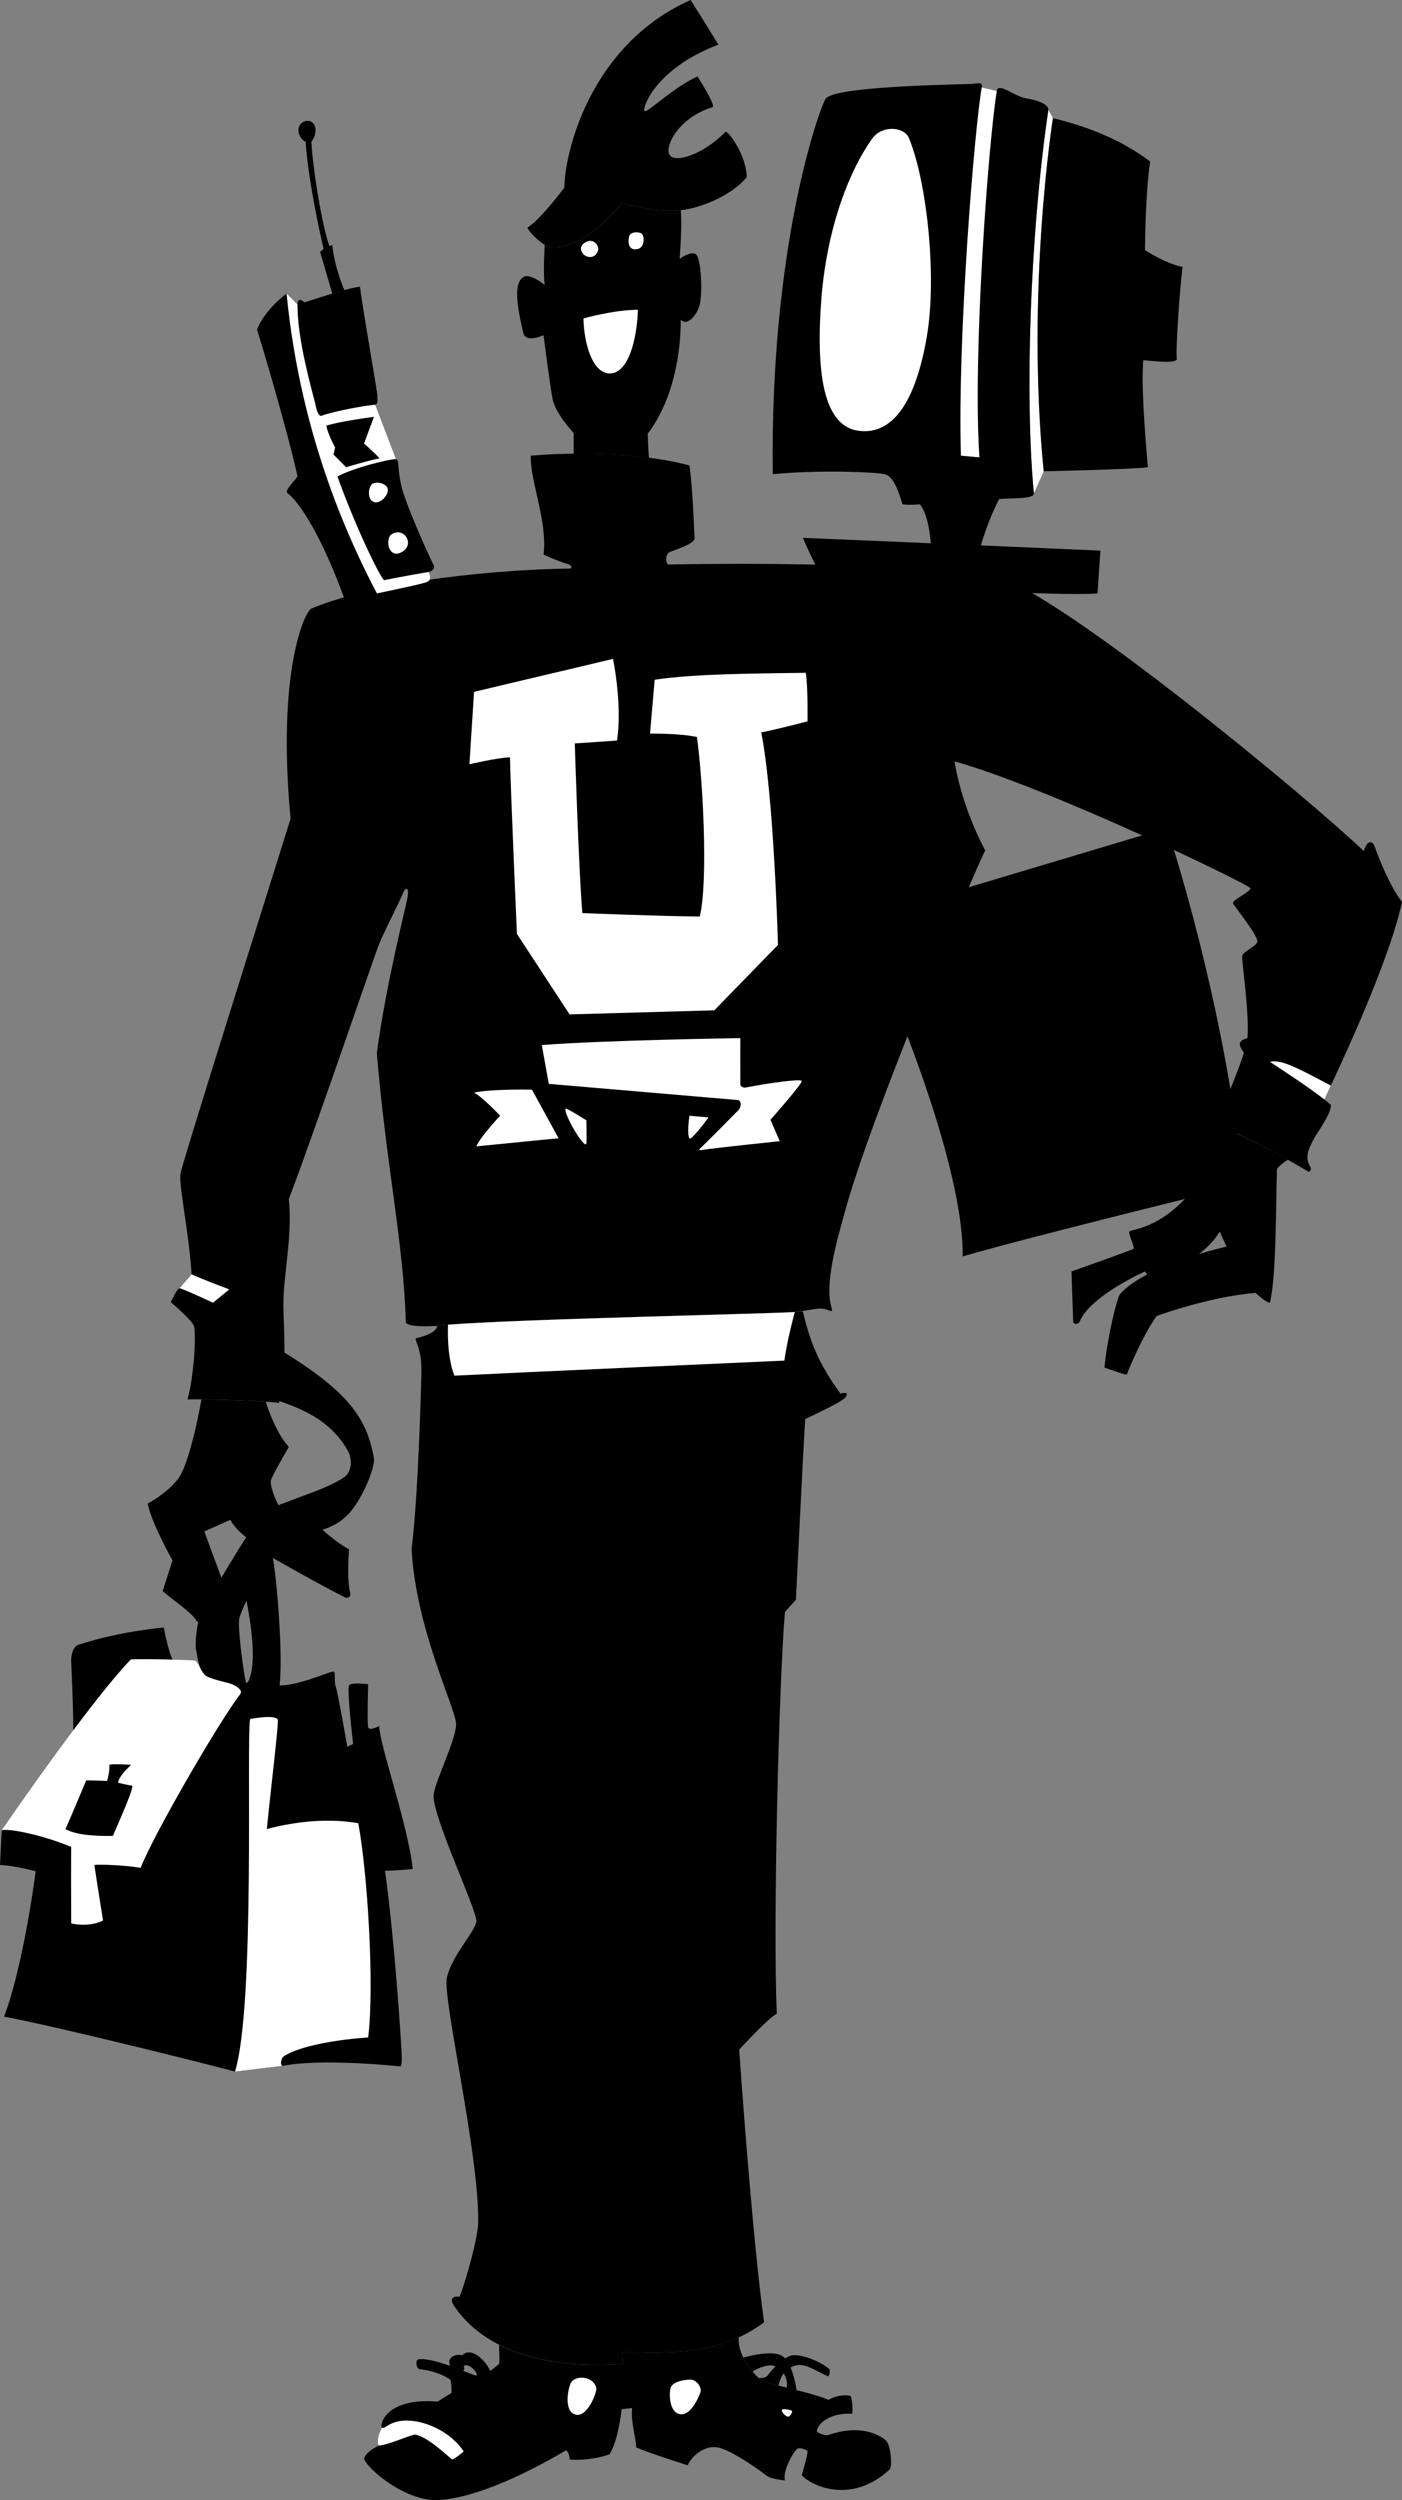 <svg xmlns="http://www.w3.org/2000/svg" width="242.199" height="431.822"><rect width="100%" height="100%" fill="#808080" stroke="none"/><path d="M66 419.3c-.488-.171.313-5.26 9.602-4.5 0 0 1.585-1.01 2.398-1.5 0 0 .063-1.386-.2-2.3-1.55-1.023-3.362-1.586-5.3-1.797-.598-.094-.809-1.57-.2-1.703 2.723-.438 9.763 2.977 10 2.8.138-.073.087-.585-.698-1.3-.84-.66-1.676-.66-1.403 0 .227.715-1.761 1.227-2.398-.297-.739-1.476.824-2.23 2-1.902 1.699-1.574 4.074.926 4.898 2.699 0 0 1.29-.984 1.5-1.2.164-.16 0-3.3 0-3.3 4.457 2.246 11.223 4.004 21.403 3.3l-.102-2c5.383-.05 12.895.72 20.102-2.597-.145 3.793 3.21 6.836 3.898 7.399.688.562 9.5 2.312 11.602 3.398 1.847-1.035 3.46-.797 3.796-.7.29.153.555 3.157.204 3.102-2.602-.175-5.414.887-6 2.899-.141.402 1.503.91 1.898.8 6.5-2.312 9.93.696 10.2 1.102.738 1.024.94 4.406.5 4.797-6.512 6.102-13.512 2.914-15.2 1 0 0 1-3.273 1-4.098-.035-.285-1.227-.664-1.7-.5-.527.211-2.675 3.825-2.198 5.5 0 0-2.477-.175-3.301-.902-.926-.773-6.238-4.523-8.403-4.797-2.085-.351-4.273 1.274-5.097 3.098-1.461-.473-6.606-2.094-8.903-3.098-.023-1.726-.96-4.226-.699-6.8l-1.8.199s-.586 5.5-2.098 7.8c-3.676 1.262-6.903.899-6.903.899s.04-1.074-.597-1.598c-8.738 5.149-16.551 8.25-21.903 8.598-5.398.402-12.085-4.95-13-7.098.079-.598.782-1.422 2.5-2.3-.46-1.489.602-3.102.602-3.102"/><path d="M133.3 411.703c-.948-.246-1.628-.46-1.8-.601a2.496 2.496 0 0 1-.398-.399s1.074.184 1.597-.5c.422-.703 2.551-3.101 4.2-3.402 1.601-.2 4.726.988 6.402 2.402.09.125.004 1.367-.301 1.2-1.7-.66-4-2.426-5.7-1.801-1.8.625-2.425 1.824-2.8 3.398-.625-.086-1.2-.297-1.2-.297"/><path d="M130 409.602a11.447 11.447 0 0 1-1.602-2.399s4.872-1.441 6.704-.3c1.918 1.234 2.5 5.898 2.5 5.898-.586-.13-1.149-.274-1.704-.399 0 0 .582-2.18-1.796-3.601-1.415-.887-4.102.8-4.102.8"/><path fill="#fff" d="M180.3 81.402c-3.093-31.507 1.598-61 1.598-61L181.102 19c-3.227 22.059-4.059 49.727-2.5 66.203l1.699-3.8"/><path d="M138.7 92.902s2.343 5.493 3.698 7.301c8.477 1.024 40.508 2.824 47.204 2.297.199-3.316.5-7.398.5-7.398s-45.293-1.977-51.403-2.2"/><path d="M169.602 15.102c.183-1.141-.875-.602-1.801-.602-7.633.2-24.059.625-25.2 2.602-1.195 2.023-9.624 25.824-9.101 64.8 8.168-.793 17.82-.363 19.3 0 1.52.305 2.407 2.825 3.098 5.2 1.258.183 3 0 3 0 1.645 1.957 1.903 6.8 1.903 6.8l8.597.5s1.176-4.343 3.204-8.199c2.066-.234 6.07.063 6-1-1.559-16.476-.727-44.144 2.5-66.203.14-.86-1.622-1.687-3.801-2-2.113-.36-4.832-2.852-5.102-1.297l-2.597-.601"/><path fill="#fff" d="M172.2 15.703c-1.493 9.192-4.192 45.992-3 63.297l-3.2-.297c-.625-20.476 2.375-56.808 3.602-63.601l2.597.601M150.7 23.902c1.66-2.304 5.437-2.054 6.3-.101 3.043 7.258 4.934 23.715 3.102 34.402-1.836 10.649-5.602 17.024-11.801 16.2-6.133-.844-7.363-10.215-6.403-22.903 1.04-12.645 4.977-22.273 8.801-27.598"/><path d="M181.898 20.402s-4.691 29.493-1.597 61c0 0 15.472-.343 18-.699-.5-5.683-1.16-14.144-.801-18.5 2.66.277 5.992.598 5.8-.3-.241-.852.473-11.942 1-15.801-2.925-.543-6.5-2.899-6.5-2.899s.044-9.945.9-15.3c-5.325-4.008-11.157-6.11-16.802-7.5M31 222.5c-.426.078-1.5 2.402-1.5 2.402s3.625 3.075 4 4.098c.375.977.125 8.227-1.102 12.703 3.602-.101 12.852.223 15.801.598 1.676-7.574.551-13.95.801-18.7s1.5-10.851.898-16.5c4.602-12.124 14.618-41.554 15.5-43.8.868-2.254 3.563-7.38 4.301-9.2.387-.913.996-.878.7.899-.31 1.734-3.825 15.55-5.297 26.902 1.523 18.7 4.648 32.95 5 46.399-.004 1.027 4.808.734 5.398.699 7.34-1.043 59.027-2.117 61.8-2.398 2.723-.23 4.325-1 5.802-.301.8.379.68-.059.5-.598-1.102-3.976.824-10.945 2.296-16.203 4.602-17.023 22.778-59.824 24.301-62.598-4.324-8.175-5.3-15.402-5.3-15.402 16.726 4.727 50.953 21.3 51.101 21.902.102.649-3.176 2.02-3 2.598.223.523 4.55 5.852 4.2 6.703-.4.899-2.5 1.672-2.598 2.399-.153.773 1.25 9.476.898 14.199-1.5.426-1.75 1.05-.602 2.5-.648 2.426-4.898 12.5-4.898 12.5 4.875 1.676 12.477 5.926 15.898 8 .348.254.711-.317.5-.7-1.023-1.624-.496-3.019.801-5.3 1.38-2.192 2.801-4.223 2.7-5.5-.317-.203-.758-.653-1.098-.899l1.097-2.402c3.497-7.39 10.403-22.797 12.301-31.7-2.574-3.448-4.535-9.07-4.8-9.8-.337-.77-1.274-.898-1.797 1-9.727-9.273-49.977-42.523-62.602-47.2-2-.679-21.5-2.948-57.5-2.3-.426.035-.777-1.75.3-2.2 1.052-.413 4.247-1.374 4.2-2.398-.098-.976-.3-8.476-.898-12.5-6.344-1.804-17.551-2.55-27.403-1.699-.199 4.149 2.926 11.375 2.2 17.098 1.593.754 3.851 1.55 4.402 1.699.449.102.574.723.097.703-11.398.149-32.394 1.871-44.597 6.899-1.176.5-6 10.949-3.602 36.3-4.117 13.207-18.648 59.223-19 61.2-.398 2.023 1.375 9.523 1.903 17.5L31 222.5"/><path fill="#fff" d="M228.8 189.902c-3.296-2.535-7.136-4.988-9.402-6.5 1.852-.425 4.227.75 10.5 4.098l-1.097 2.402"/><path d="M117.602 36.3c.273 3.009-.204 8.403-.204 8.403s1.895-1.394 2.801-.8c.926.574 1.254 6.968.602 9-.68 1.968-2.227 3.406-3.2 2.3.024 4.942-.976 13.473-5.703 19.7.032 1.714.204 4.199.204 4.199-3.895-.532-8.414-.786-13-.7v-3.601c-1.395-1.574-3.059-3.656-3.602-5.7-.457-2.124-1.602-11.199-1.602-11.199-2.023.825-3.23.664-3.5-.402-.753-3.383-2.023-8.523.102-9.7 1.117-.6 3.602 1.403 3.602 1.403-.309-1.894 0-6.902 0-6.902 2.191 1.344 7.773-.406 13.296-7.2 4.145.958 7.125 1.575 10.204 1.2"/><path d="M117.602 36.3c-3.079.376-6.059-.241-10.204-1.198-5.523 6.793-11.105 8.543-13.296 7.199 0 0-2.223-1.43-3-3 2.105-1.156 6.398-6.899 6.398-6.899.043-6.093 4.457-24.675 21.8-32.402 1.622 2.54 4.802 7.703 4.802 7.703-11.227 4.274-13.309 11.356-12.704 11.5.559.192 4.993-4.144 9.102-6 1.207 1.942 3.11 5.16 2.602 5.297-5.895 1.809-8.414 6.883-7.403 8.3.989 1.419 5.844-.155 9.602-4 .398-.41 3.656 4.009 3.699 7.802-3.043 3.625-8.758 5.476-11.398 5.699"/><path fill="#fff" d="M100.398 43.203c-.238-.703.54-1.484 1.5-1.601.872-.051 1.637.894 1.403 1.699-.508 1.676-2.574 1.258-2.903-.098M108.7 40.8c.179-.769 1.69-.855 2.198-.398.493.543.403 2.36-.699 2.598-1.574.395-1.808-1.074-1.5-2.2M100.8 55s5.126-1.473 9.4-1.5c-.157 4.977-1.575 10.809-4.7 11-3.3.156-4.656-5.672-4.7-9.5m5.098 58.8c-6.199 1.493-20.023 4.727-24 5.7-.351 5.121-.796 12.5-.796 12.5s4.691-1.105 7-1.2c.105 5.595 1.199 30.5 1.199 30.5l9.097 13.903 25-.703 11-11.297s-.691-25.726-2.898-36.703c2.355-.445 8-1.898 8-1.898s.094-5.957-.3-8.399c-8.345.129-19.126.14-26.098 1.2-.336 3.636-.801 9.3-.801 9.3s5.324-.058 8.097.598c1.004 7.152 1.977 24.676.5 31-7.605-.074-20.296-.598-20.296-.598-.672-8.16-1.301-29.3-1.301-29.3l7.3-.5c.774-5.344-.226-11.727-.703-14.102M93.602 180.5l1.199 6.703s31.996 2.742 32.699 2.797c.629.113.55 1.215.102 1.703-.434.461-6.211 6.29-6.602 6.598-.441.36-.055.418.398.3 2.454-.378 13.301-1.5 13.301-1.5l-1.597-3.699s5.539-6.257 5.398-6.699c-.191-.394-5.313.297-9.5 1.098-.414.137-1.125-.028-1.102-.598-.023-2.582 0-7.902 0-7.902s-23.355.344-34.296 1.199"/><path fill="#fff" d="m119.102 192.703 3.296.297s-3.02 4.125-3.296 3.602c-.477-.707 0-3.899 0-3.899M97.7 191.5c.058-.25 3.6 2 3.6 2s.06 3.617 0 4c-.257 1.145-3.91-5.008-3.6-6m-5.802-3.297 4.602 8.399A4102.17 4102.17 0 0 0 82.3 198c.575-1.523 4.098-5.297 4.098-5.297s-2.855-3.058-4.5-4c3.227-.644 10-.5 10-.5M74 98.8c.734-.116 1.25-.648.898-1.3-.398-.598-4.359-9.39-5.398-13-.96-3.64-.375-5.023-1.102-5.2l-3.597-9.398c.566-.03.422-.976.398-1.699-.027-.676-2.445-14.414-3-18.703-2.398.277-7.57 2.11-9.597 2.703-.852-.726-1.227-.441-1.204.399L49.5 50.703C52 76.477 61.125 94.852 65.102 102.5c4.148-.898 7.585-1.578 8.699-2 1.011-.469.199-1.7.199-1.7"/><path d="M49.5 50.703s-3.625 2.598-5.102 6.2c2.645 8.562 5.977 20.55 7 25.398-1.164 1.539-2.285 2.496-1.699 2.902 2.926 2.274 7.176 10.524 10.2 19.399.14.488 5.488-1.63 5.203-2.102C61.125 94.852 52 76.477 49.5 50.703"/><path d="M51.398 52.602c-.023-.84.352-1.125 1.204-.399 2.027-.594 7.199-2.426 9.597-2.703.555 4.29 2.973 18.027 3 18.703.024.723.168 1.668-.398 1.7-3.301.324-8.54 1.554-9.2 1.898-.636.254-1.007-1.383-1.101-1.899-.945-3.797-3.125-11.425-3.102-17.3m5 20.898c3.098-.852 7.176-1.348 8.204-1.5a520.017 520.017 0 0 0-1.704 4.602s2.957 2.648 2.602 2.601c-.406 0-3.57.844-5.7 1.5-1.046-1.043-2.198-2.203-2.198-2.203l.296-1.2s-1.398-2.597-1.5-3.8m1.902 8.8c2.876-1.573 9.325-3.073 10.098-3 .727.177.141 1.56 1.102 5.2 1.04 3.61 5 12.402 5.398 13 .352.652-.164 1.184-.898 1.3-2.742.458-7.25 1.302-7.602 1.403-.398.149-4.773-8.601-8.097-17.902"/><path fill="#fff" d="M64.102 83.8c.527-.831 2.75-.398 2.898.7.102 1.152-1.426 2.602-2.398 2.203-1.028-.351-1.079-2.027-.5-2.902m3.098 9.101c.26-.906 1.855-1.41 2.8-.402.855 1.043.574 2.402-.898 3-1.528.652-2.372-1.168-1.903-2.598"/><path d="M59.5 50.102c-.688.171-1.41.382-2.102.601L55.301 43.5l.597-.5s-2.625-11.098-3.097-18.5c-1.676-.898-1.653-3.2 0-3.598 1.597-.351 2.379 1.7 1 3.598.195 4.352 1.77 14.227 3.097 18l.5-.2c.457 4.263 2.102 7.802 2.102 7.802M201.602 143l-53.5 16c6.523 12.977 18.421 42.777 18.199 58 13.074-3.773 48.097-12.297 48.097-12.297-.523-15.476-6.773-43.226-12.796-61.703"/><path d="M212 195.102c3.363 1.367 7.355 3.46 10.5 5.199 0 0-1.426.875-1.898 1.601-.188 5.7-.102 18.7-1.204 23-.156.54-2.5-1.601-2.5-1.601-6.398.55-13.398 2.676-17.097 4-2.301 3.176-5.176 9.926-5.102 10.101.028.223-3.898-1.199-3.898-1.199.449-4.976 2.156-12.086 2.699-12.703 2.125-2.523 8.375-5.797 18.398-8.2-.414-.816-1.199-2.597-1.199-2.597-2.574 4.649-10.699 8.149-11.3 8.297-.649.102-1.598-1.398-1.598-1.398s-9.551 4.25-11.301 8.699c-.188.441-1.105.562-1.102-.098-.148-3.726-.296-8.601-.296-8.601s10.273-3.625 10.699-3.899c.324-.226-.922-2.535-.7-3 .278-.535 9.774-.226 16.899-17.601"/><path fill="#fff" d="M33.102 220.102c2.082.945 6.5 2.601 6.5 2.601L36.8 225s-5.426-2.523-5.801-2.5l2.102-2.398"/><path d="M45.898 242.102c-3.148-.227-7.847-.387-11.097-.399 0 0-1.926 11.149-4.102 13.797-2.074 2.602-5.199 4.203-5.199 4.203.75 3.524 4.3 9.797 4.3 9.797l-1.698 5.3c1.722 1.54 4.89 3.563 5.898 5.2.625.977 7.125-.648 6.5-1.797-.625-1.101-5.2-13.703-5.2-13.703l4.5-2c.575 1.227 3.825 5.102 8 4.602.477-.063 3.79-2.618 3-3.399-2.55-2.226-4.3-7.101-4-8 .2-.851 3.098-5.8 3.098-5.8-2.398-2.551-4-7.801-4-7.801"/><path d="M55.7 264.203c1.612-.488 3.214-1.312 4.6-2.8 2.65-3.012 4.544-8.313 4.302-9.5-1.227-7.051-4.477-11.551-16.102-18.7l-2.602 8c4.36 1.492 10.727 3.149 14.204 9.399.914 1.71.511 3.718-.602 4.5-3.875 2.75-12.75 4.625-14.5 6.699-1.75 2.176-9.5 15.176-10.2 16.699-.8 1.477-1.187 5.727-.902 6.602.2.875.352 3 1.602 4.699 2.887.566 6.75 2.05 7.3 2.199-.8-2.898-1.675-10.523-1.5-12.2.052-1.245 3.18-7.335 5.5-10.898 0 0 8.255 4.715 12.802 7 .418.184 1.054-.015.898-.8-.625-2.375-.2-7.5-.2-7.5-2.3-1.25-4.6-3.399-4.6-3.399"/><path d="M48.898 356.8c6.602-1.323 19.852.052 20.204.102.296.098.32-.918.296-1.8-.539-10.754-2.046-26.602-2.898-32 2 .02 4.8-.301 4.8-.301-.8-7.574-5.698-21.301-5.8-24.7 0 0-1.75.977-1.898.2-.204-.723 0-7.399 0-7.399s-2.954-.402-3.301.2c-.403.648.699 10.101.699 10.101l-1 .5s-1.602-9.23-2-10.402c-.352-1.078.074-2.45-.398-2.598-.528-.101-5.829 2.422-9.301 2.399.699-6-.801-21.875-1.403-23-.648-1.125-5.699 1.566-5.398 3 1.176 5.625 3.25 14.875 1.5 19.101-.371.856-1.102.297-1.102.297s-8.523-2.898-12-3.7c-.898-1.702-1.597-5.698-1.597-5.698s-7.676.625-14.801 3c-.902.3-1.281 1.875-1.2 2.898.223 4.918.575 13.477.2 17.3-1.5 5.302-5.602 12.302-5.602 12.302C5.875 328.102 3.118 342.18.7 348.3c10.676 2.05 37.426 8.8 39.903 9.5l8.296-1"/><path d="M12.3 325c-.027-2.715-.027-5.14 0-6-4.8-2.023-10.652-3.25-12-2.898l-.3 6c4.625.25 12.3 2.898 12.3 2.898m12-2.398c-2.925-.477-6.902-.602-8-.5.169 1.265.38 2.62.598 3.898l7.5.703-.097-4.101"/><path fill="#fff" d="M22.602 286.602c3.648-.125 10.398.125 11 .199.648.176.875 1.441 1.699 2.402.59.785 3.953 1.332 4.8 1.7.903.382 1.868 1.077 1.399 1.699-3.75 4.875-15.102 24.523-17.2 30-2.925-.477-6.902-.602-8-.5.626 4.18 1.5 9.601 1.5 9.601-2.55 1.274-5.5.5-5.5.5-.027-3.851-.027-11.55 0-13.203-4.8-2.023-10.652-3.25-12-2.898 8.2-11.875 17.348-24.325 22.302-29.5"/><path d="M14.898 307.5s-3 7.176-3.597 8.402c2.199 1.325 7.199 1.2 8.199 1.2 1.398-3.239 3.781-8.63 3.3-8.7-.53-.023-2.402-.5-2.402-.5.227-1.425 2.352-3.05 2.204-3.101-.204 0-3.102-.2-3.704 0 .079 1.226-.398 2.8-.398 2.8s-2-.085-3.602-.101"/><path fill="#fff" d="M40.602 357.8c3.523-11.573 1.949-57 2.597-60.898 0 0 4.653-.902 4.801.2.102 1.148-1.426 13.699-1.898 18.8 5.398-1.425 11.023-1.851 15.796-1 1.602 8.7 2.801 28.024 1.704 37-4.852.325-11.477 1.325-14.5 3.2-.696.449-.707 1.82-.204 1.699l-8.296 1"/><path d="M137.3 226.602c-2.773.28-54.46 1.355-61.8 2.398 0 0 .25 1.227-3.5 2.102-.754.199.867 1.125.8 5.8-.093 4.575-.6 21.848-1.698 30.7.773 13.875 7.648 27.5 7.699 30.199-.051 2.8-3.785 10.172-3.903 12.3-.148 3.75 7.625 20.075 7.403 21.801-.278 1.774-4.371 6.075-5.102 9.7-.77 3.625 5.676 30.875 5.403 42.398-.106 2.617-1.852 9.102-3.204 12.703-1.398-.226-1.632.574-1 1.5 1.727 2.524 8.11 11.5 29.204 10.098l-.102-2c6.5-.074 16.102 1.074 24.5-5.2-2.125-15.25-4.3-47.101-4.3-47.101s5.1-5.547 6.5-6.2c-.7-15.323.374-57.5 1.402-69.398l1.898-2.101s1.25-25.95 1.602-31.2c2.328-1.144 5.671-2.648 6.796-3.601.372-.305.903-1.273-.699-.797-3.949-5.351-5.398-9.469-6.5-14.203l-1.398.102"/><path fill="#fff" d="M137.3 226.602c-2.6.265-48.152 1.226-59.902 2.199 0 0-.296 5.324 1.102 8.8 7.75-.402 57-2.601 57-2.601.5-3.648 1.8-8.398 1.8-8.398m-2.198 189.601c.085-.215 1.488-.027 1.699.2.164.273-.414 1.085-.7 1-.34-.04-1.203-.801-1-1.2M119.3 411c1.145.04 1.993 1.492 1.7 2.203-.813 2.149-2.203 4.25-3.8 3.7-1.653-.575-1.641-3.743-1.302-4.602.41-.89 2.04-1.278 3.403-1.301m-20.699.602c.683-1.395 3.836-1.313 4.398.8.223.657-1.586 5.399-3.7 4.598-1.8-.586-1.288-4.121-.698-5.398m-33.204 10.8c-.46-1.488.602-3.101.602-3.101.625.3 1.375-1.45 4.898-1.2 2.97.204 7.008 2 9.204 5.301 0 0-1.352 1.2-2 1.399-1.79-1.512-4.165-3.762-6.301-4.301-.66-.102-4.485 1.754-6.403 1.902"/></svg>
